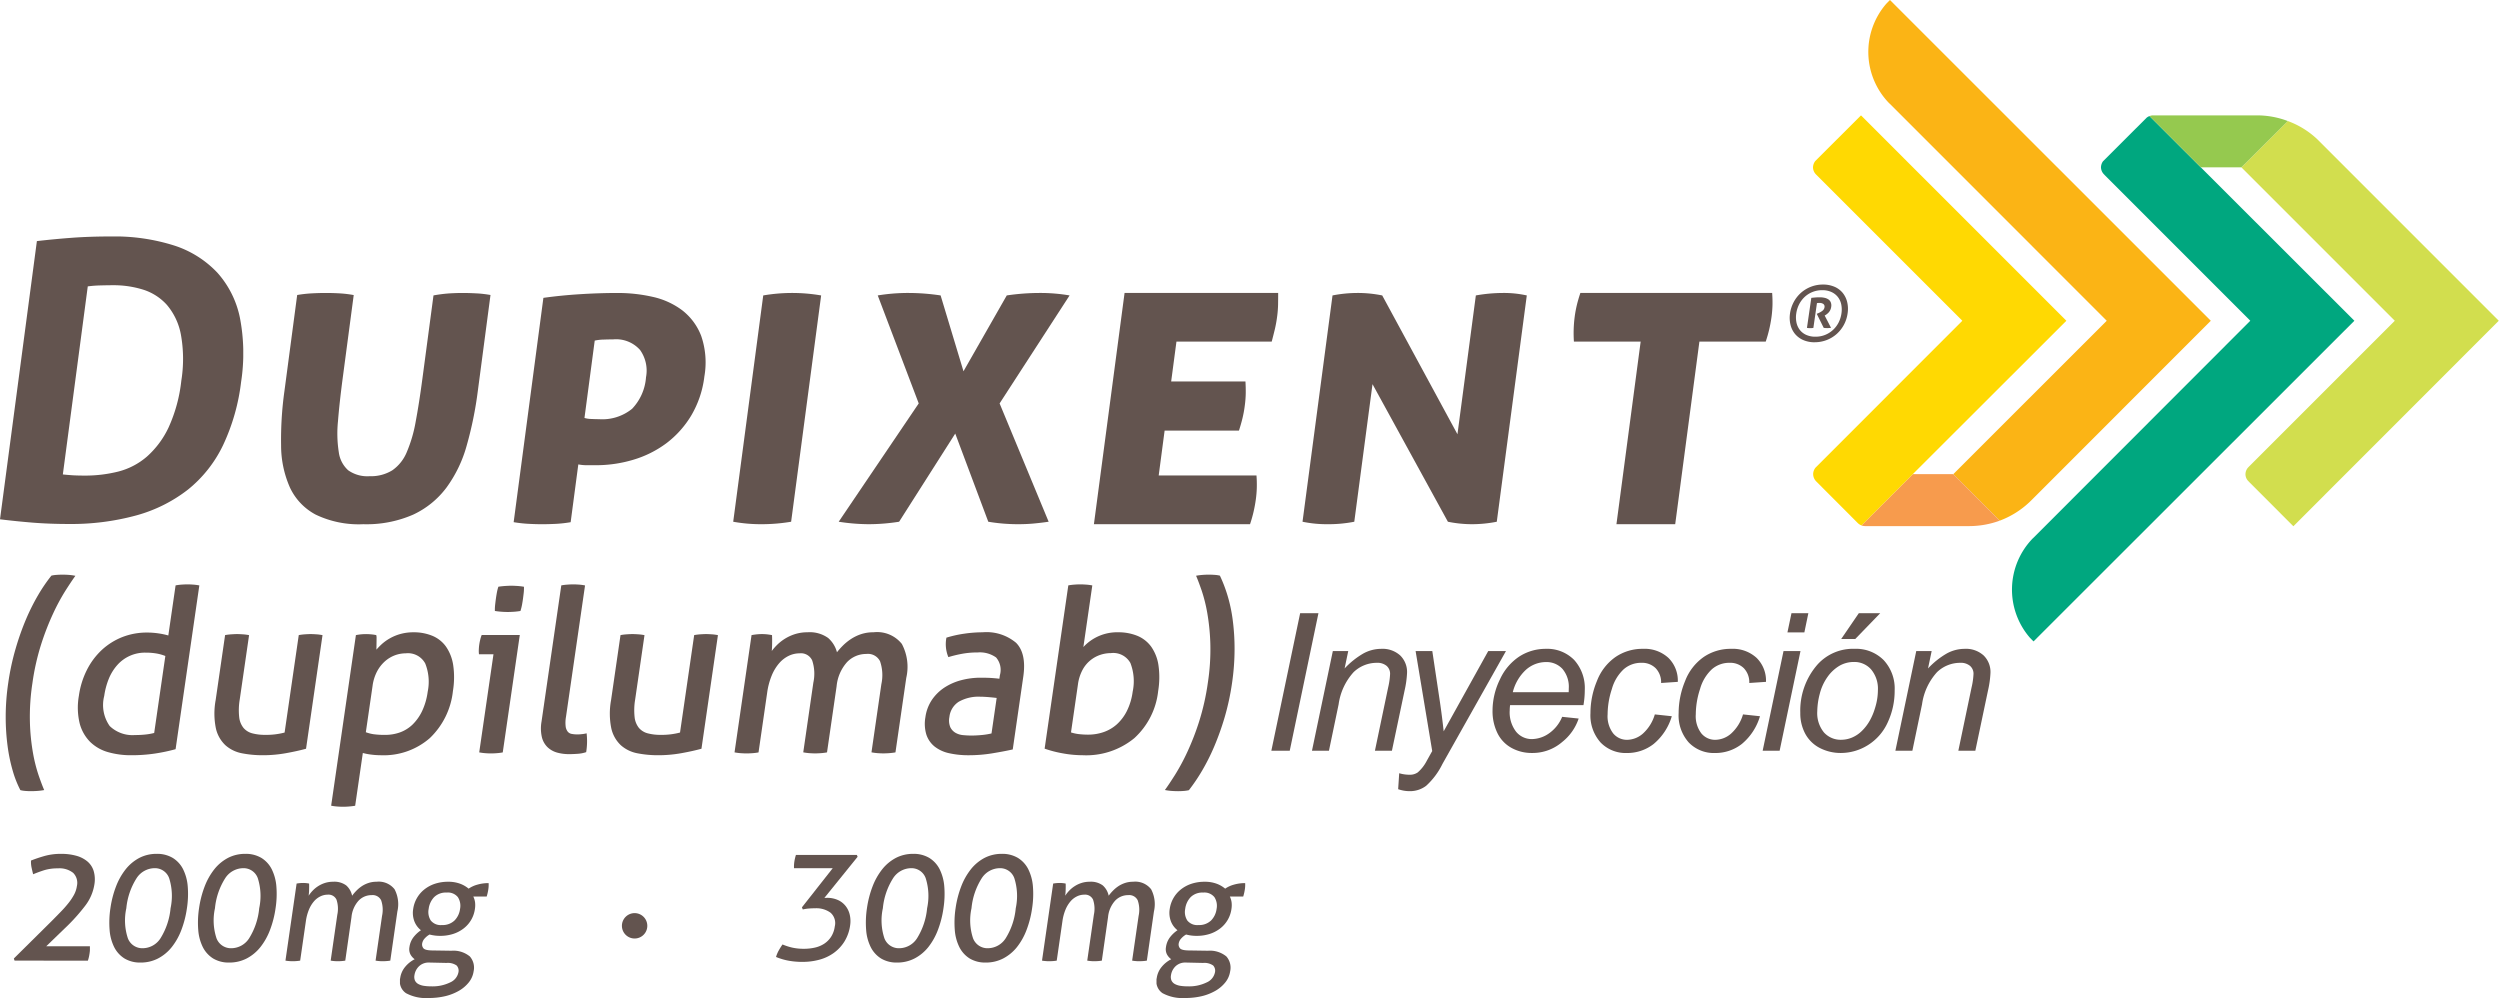 <svg id="Logo-Dupixent-200_300mg-Spanish-Dark" data-name="Logo-Dupixent-200+300mg-Spanish-Dark" xmlns="http://www.w3.org/2000/svg" xmlns:xlink="http://www.w3.org/1999/xlink" width="275.777" height="110.091" viewBox="0 0 275.777 110.091">
  <defs>
    <clipPath id="clip-path">
      <path id="Clip_8" data-name="Clip 8" d="M0,0H37.78V57.435H0Z" fill="none"/>
    </clipPath>
    <clipPath id="clip-path-2">
      <path id="Clip_15" data-name="Clip 15" d="M0,0H26.834V31.717H0Z" fill="none"/>
    </clipPath>
    <clipPath id="clip-path-3">
      <path id="Clip_68" data-name="Clip 68" d="M0,0H9.786V12.824H0Z" fill="none"/>
    </clipPath>
  </defs>
  <path id="Fill_1" data-name="Fill 1" d="M28.39,22.032,5.733,44.7.9,39.862l-.179-.188a1.089,1.089,0,0,1-.272-.71,1.141,1.141,0,0,1,.283-.737l.145-.151L16.922,22.032,0,5.109,5.119,0a9.509,9.509,0,0,1,3.25,2.007Z" transform="translate(247.25 13.351)" fill="#d2de4e"/>
  <path id="Fill_3" data-name="Fill 3" d="M15.17,0a1.1,1.1,0,0,0-.318.182L10.032,5a1.2,1.2,0,0,0-.214.648,1.129,1.129,0,0,0,.289.734l.127.136,16.055,16.06L2.377,46.511l-.08.072a8.111,8.111,0,0,0-.314,10.969l.394.4L37.771,22.579Z" transform="translate(221.943 12.804)" fill="#00a77f"/>
  <path id="Fill_5" data-name="Fill 5" d="M5.661,5.733h4.475L15.257.625A9.561,9.561,0,0,0,11.836,0H.4A1.054,1.054,0,0,0,0,.078Z" transform="translate(237.113 12.727)" fill="#95c94f"/>
  <g id="Group_9" data-name="Group 9" transform="translate(206.095)">
    <path id="Clip_8-2" data-name="Clip 8" d="M0,0H37.78V57.435H0Z" transform="translate(0)" fill="none"/>
    <g id="Group_9-2" data-name="Group 9" transform="translate(0)" clip-path="url(#clip-path)">
      <path id="Fill_7" data-name="Fill 7" d="M2.387,0l-.4.408A8.115,8.115,0,0,0,2.3,11.386l.083.072L26.3,35.383,9.374,52.305l5.124,5.13a9.778,9.778,0,0,0,3.254-2.021l.5-.493L37.78,35.383Z" transform="translate(0 0)" fill="#fbb415"/>
    </g>
  </g>
  <path id="Fill_10" data-name="Fill 10" d="M15.256,5.132a9.838,9.838,0,0,1-3.4.6H.427A1.226,1.226,0,0,1,0,5.657L5.665,0l4.467,0Z" transform="translate(205.337 52.303)" fill="#f79b4d"/>
  <path id="Fill_12" data-name="Fill 12" d="M27.95,22.657,5.345,45.234a1.206,1.206,0,0,1-.4-.258l-.013-.011L.4,40.422l-.071-.075a1.155,1.155,0,0,1-.311-.782,1.141,1.141,0,0,1,.283-.73l.159-.157L16.474,22.657.39,6.576.317,6.5A1.147,1.147,0,0,1,0,5.726a1.218,1.218,0,0,1,.246-.684L.488,4.8,5.295,0Z" transform="translate(199.993 12.727)" fill="#ffd902"/>
  <g id="Group_16" data-name="Group 16" transform="translate(0 26.084)">
    <path id="Clip_15-2" data-name="Clip 15" d="M0,0H26.834V31.717H0Z" fill="none"/>
    <g id="Group_16-2" data-name="Group 16" clip-path="url(#clip-path-2)">
      <path id="Fill_14" data-name="Fill 14" d="M7.573,31.717c-1.41,0-2.754-.051-3.992-.151S1.149,31.342,0,31.2L4.069.512C5.292.369,6.572.248,7.873.15,9.19.05,10.662,0,12.247,0a21.714,21.714,0,0,1,6.969,1,11.314,11.314,0,0,1,4.772,3.008,10.639,10.639,0,0,1,2.488,5.017,20.679,20.679,0,0,1,.12,7.021,22.58,22.58,0,0,1-2,7,14.094,14.094,0,0,1-3.847,4.866,16.293,16.293,0,0,1-5.681,2.85A27.217,27.217,0,0,1,7.573,31.717Zm4.9-26.338c-.414,0-.881.008-1.391.022a12.656,12.656,0,0,0-1.4.106L6.932,26.252c.271.03.6.059.97.085s.849.042,1.446.042a14.991,14.991,0,0,0,3.709-.447A7.785,7.785,0,0,0,16.2,24.289a9.985,9.985,0,0,0,2.388-3.2A16.8,16.8,0,0,0,20,15.922,15.141,15.141,0,0,0,19.95,10.8a7.031,7.031,0,0,0-1.533-3.243A5.913,5.913,0,0,0,15.8,5.869,10.942,10.942,0,0,0,12.473,5.379Z" transform="translate(0 0)" fill="#63544f"/>
    </g>
  </g>
  <path id="Fill_17" data-name="Fill 17" d="M21.564.045Q20.762,0,20,0q-.629,0-1.4.045A15.654,15.654,0,0,0,16.82.27L15.6,9.43q-.363,2.741-.744,4.761a15.182,15.182,0,0,1-.985,3.368,4.551,4.551,0,0,1-1.589,2,4.466,4.466,0,0,1-2.511.652,3.643,3.643,0,0,1-2.361-.652,3.24,3.24,0,0,1-1.037-2,13.325,13.325,0,0,1-.093-3.368Q6.44,12.168,6.8,9.43l1.22-9.2A12.706,12.706,0,0,0,6.5.045Q5.718,0,4.955,0c-.538,0-1.073.016-1.6.045a13.846,13.846,0,0,0-1.572.18L.377,10.823a38.68,38.68,0,0,0-.368,5.994,11.467,11.467,0,0,0,.977,4.648A6.493,6.493,0,0,0,3.825,24.45a10.956,10.956,0,0,0,5.248,1.058,12.808,12.808,0,0,0,5.507-1.058,9.687,9.687,0,0,0,3.674-2.985,14.324,14.324,0,0,0,2.233-4.648,40.758,40.758,0,0,0,1.221-5.994l1.4-10.6a12.686,12.686,0,0,0-1.547-.18" transform="translate(30.999 32.318)" fill="#63544f"/>
  <path id="Fill_19" data-name="Fill 19" d="M3.113,25.509c-.452,0-.95-.015-1.521-.046A14.343,14.343,0,0,1,0,25.283L3.28.539C4.548.36,5.911.224,7.33.135S10.141,0,11.481,0a17.409,17.409,0,0,1,3.85.427,8.451,8.451,0,0,1,3.261,1.482,6.515,6.515,0,0,1,2.095,2.829,8.966,8.966,0,0,1,.351,4.469,11.028,11.028,0,0,1-1.448,4.311,10.809,10.809,0,0,1-2.74,3.056,11.645,11.645,0,0,1-3.631,1.817A14.254,14.254,0,0,1,9.1,19H8.108a4.878,4.878,0,0,1-.976-.089l-.845,6.375a14.065,14.065,0,0,1-1.573.18C4.15,25.494,3.626,25.509,3.113,25.509ZM10.981,5.12c-.312,0-.668.008-1.059.022a5.125,5.125,0,0,0-.98.112L7.811,13.787a2.809,2.809,0,0,0,.75.112c.334.016.611.023.849.023a5.209,5.209,0,0,0,3.655-1.146A5.626,5.626,0,0,0,14.6,9.295a3.917,3.917,0,0,0-.657-3.008A3.529,3.529,0,0,0,10.981,5.12Z" transform="translate(56.662 32.318)" fill="#63544f"/>
  <path id="Fill_21" data-name="Fill 21" d="M6.389,25.236,9.7.273a18.83,18.83,0,0,0-6.388,0L0,25.236a17.072,17.072,0,0,0,3.135.272,19.617,19.617,0,0,0,3.254-.272" transform="translate(80.881 32.317)" fill="#63544f"/>
  <path id="Fill_23" data-name="Fill 23" d="M17.749,12.185,25.469.272A19.2,19.2,0,0,0,22.2,0a24.9,24.9,0,0,0-3.661.272L13.765,8.638,11.242.272A24.035,24.035,0,0,0,7.65,0,20.6,20.6,0,0,0,4.306.272L8.827,12.185,0,25.236a21.869,21.869,0,0,0,3.32.272,21.737,21.737,0,0,0,3.344-.272l6.192-9.726L16.5,25.236a19.754,19.754,0,0,0,3.27.272c.544,0,1.087-.018,1.619-.064s1.125-.113,1.77-.208Z" transform="translate(92.518 32.317)" fill="#63544f"/>
  <path id="Fill_25" data-name="Fill 25" d="M0,25.508H17.222a14.68,14.68,0,0,0,.639-2.731,11.578,11.578,0,0,0,.109-1.343c.008-.4,0-.833-.036-1.3H7.147L7.8,15.184H16q.238-.738.389-1.366a12.553,12.553,0,0,0,.251-1.366,11.863,11.863,0,0,0,.108-1.343q.011-.6-.03-1.343H8.522l.583-4.4H19.614q.184-.694.34-1.341a13.575,13.575,0,0,0,.253-1.389A11.41,11.41,0,0,0,20.315,1.3q.011-.6.011-1.3H3.382Z" transform="translate(120.67 32.317)" fill="#63544f"/>
  <path id="Fill_27" data-name="Fill 27" d="M19.12.273,17.091,15.586,8.792.273A13.489,13.489,0,0,0,6.065,0,14.348,14.348,0,0,0,3.309.273L0,25.236a13.134,13.134,0,0,0,2.818.272,14.613,14.613,0,0,0,2.892-.272L7.72,10.059l8.317,15.177a13.278,13.278,0,0,0,2.683.272,14.111,14.111,0,0,0,2.709-.272L24.74.273A11.586,11.586,0,0,0,22.149,0,17.267,17.267,0,0,0,19.12.273" transform="translate(143.682 32.317)" fill="#63544f"/>
  <path id="Fill_29" data-name="Fill 29" d="M.744,0Q.513.694.364,1.3A12.479,12.479,0,0,0,.116,2.639,13.834,13.834,0,0,0,.032,5.37H7.394L4.723,25.51h6.482L13.874,5.37H21.19a14.855,14.855,0,0,0,.641-2.731A12.2,12.2,0,0,0,21.938,1.3Q21.95.694,21.9,0Z" transform="translate(173.588 32.316)" fill="#63544f"/>
  <path id="Fill_31" data-name="Fill 31" d="M6.953.025A9.065,9.065,0,0,0,5.6.025,3.6,3.6,0,0,0,5.069.1L5.039.11,5.021.133A18.126,18.126,0,0,0,3.6,2.213a23.439,23.439,0,0,0-1.356,2.7A29.246,29.246,0,0,0,1.087,8.19a27.146,27.146,0,0,0-.807,3.752A25.42,25.42,0,0,0,0,15.681a24.57,24.57,0,0,0,.214,3.265,18.427,18.427,0,0,0,.57,2.717A11.442,11.442,0,0,0,1.6,23.735l.019.035.038.01a3.186,3.186,0,0,0,.5.077c.2.017.411.025.628.025.233,0,.472-.008.707-.025a6.447,6.447,0,0,0,.644-.076l.11-.02-.043-.1c-.15-.351-.343-.865-.573-1.528a17.033,17.033,0,0,1-.621-2.467,23.171,23.171,0,0,1-.338-3.4,24.338,24.338,0,0,1,.276-4.3,25.959,25.959,0,0,1,.972-4.309,29.107,29.107,0,0,1,1.326-3.4A22.865,22.865,0,0,1,6.588,1.77C7.018,1.1,7.36.583,7.606.242L7.688.128,7.55.1c-.178-.033-.374-.058-.6-.076" transform="translate(0.629 63.391)" fill="#63544f"/>
  <path id="Fill_33" data-name="Fill 33" d="M5.869,18.847a9.077,9.077,0,0,1-2.532-.339,4.614,4.614,0,0,1-1.983-1.131A4.535,4.535,0,0,1,.2,15.343,7.467,7.467,0,0,1,.111,12.29a9.138,9.138,0,0,1,.88-2.844A7.818,7.818,0,0,1,2.634,7.239,7.256,7.256,0,0,1,4.9,5.814a7.4,7.4,0,0,1,2.741-.5,8.627,8.627,0,0,1,1.3.1,8.233,8.233,0,0,1,1.036.222l.8-5.519L10.84.1a6.168,6.168,0,0,1,.644-.077C11.72.008,11.924,0,12.092,0s.388.008.614.025A5.546,5.546,0,0,1,13.314.1L13.4.117,13.386.2,10.779,18.18l-.056.015a19.218,19.218,0,0,1-2.2.463A17.356,17.356,0,0,1,5.869,18.847ZM7.486,7.531A4.071,4.071,0,0,0,4.346,8.9,5.265,5.265,0,0,0,3.416,10.4a8.026,8.026,0,0,0-.511,1.91,4.015,4.015,0,0,0,.607,3.317,3.624,3.624,0,0,0,2.777.994,10.839,10.839,0,0,0,1.2-.062,6.55,6.55,0,0,0,.928-.168L9.648,7.9A4.81,4.81,0,0,0,8.7,7.629,6.928,6.928,0,0,0,7.486,7.531Z" transform="translate(8.591 64.463)" fill="#63544f"/>
  <path id="Fill_35" data-name="Fill 35" d="M11.227.026C11,.009,10.795,0,10.614,0s-.383.009-.621.026A6.238,6.238,0,0,0,9.363.1L9.3.113,7.739,10.862a7.913,7.913,0,0,1-2.128.255,5.454,5.454,0,0,1-1.447-.171,1.906,1.906,0,0,1-.962-.6,2.292,2.292,0,0,1-.473-1.188,7.163,7.163,0,0,1,.063-1.956L3.808.2,3.82.118,3.736.1A5.73,5.73,0,0,0,3.113.026C2.873.009,2.668,0,2.488,0c-.163,0-.362.009-.608.026A6.284,6.284,0,0,0,1.237.1L1.174.113.133,7.281a8.2,8.2,0,0,0,.027,3.125A3.65,3.65,0,0,0,1.22,12.27a3.82,3.82,0,0,0,1.824.881,11.758,11.758,0,0,0,2.292.213,14.383,14.383,0,0,0,2.553-.226c.824-.149,1.549-.308,2.159-.475l.056-.015L11.909.2l.012-.084L11.837.1a5.742,5.742,0,0,0-.61-.076" transform="translate(23.656 69.946)" fill="#63544f"/>
  <path id="Fill_37" data-name="Fill 37" d="M1.308,19.246c-.179,0-.38-.008-.615-.025a5.528,5.528,0,0,1-.61-.076L0,19.129l.011-.084L2.729.313,2.791.3c.188-.035.362-.06.531-.075C3.511.207,3.686.2,3.857.2s.349.009.539.027A4.633,4.633,0,0,1,4.92.3l.05.01L4.987.36A1.279,1.279,0,0,1,5.008.7c0,.157,0,.335-.006.561,0,.2-.007.39-.009.573,0,.015,0,.03,0,.044s0,.026,0,.038a6.741,6.741,0,0,1,.549-.571A5.009,5.009,0,0,1,6.49.66,5.138,5.138,0,0,1,7.676.178,5.331,5.331,0,0,1,9.083,0a5.367,5.367,0,0,1,2.061.381,3.49,3.49,0,0,1,1.514,1.188,4.847,4.847,0,0,1,.8,2.03,9.281,9.281,0,0,1-.027,2.882,8.4,8.4,0,0,1-2.557,5.2A7.736,7.736,0,0,1,5.5,13.563a8.463,8.463,0,0,1-1.124-.076,6.525,6.525,0,0,1-.883-.173l-.845,5.821-.063.01c-.2.033-.425.059-.654.076S1.485,19.246,1.308,19.246ZM8.224,2.321a3.456,3.456,0,0,0-1.2.219A3.539,3.539,0,0,0,5.934,3.2a4.031,4.031,0,0,0-.867,1.111,4.765,4.765,0,0,0-.5,1.6l-.743,5.114a4.324,4.324,0,0,0,.852.219,8.775,8.775,0,0,0,1.272.074,4.825,4.825,0,0,0,1.656-.28,3.929,3.929,0,0,0,1.38-.865,5.213,5.213,0,0,0,1.048-1.483,7.222,7.222,0,0,0,.616-2.13,5.446,5.446,0,0,0-.268-3.113A2.162,2.162,0,0,0,8.224,2.321Z" transform="translate(36.531 69.748)" fill="#63544f"/>
  <path id="Fill_39" data-name="Fill 39" d="M3.136.1c-.2-.033-.421-.058-.67-.076C2.2.008,1.989,0,1.815,0s-.383.008-.658.025C.9.042.663.068.442.1L.388.109.37.161A4.941,4.941,0,0,0,.214.8q-.063.351-.1.626c-.026.184-.052.392-.078.625A5.022,5.022,0,0,0,0,2.708v.074l.073.011c.207.034.435.058.695.077s.475.025.675.025c.184,0,.4-.009.645-.025s.479-.043.68-.077l.054-.009.016-.053A5.456,5.456,0,0,0,3,2.075c.042-.234.076-.442.1-.626s.052-.393.078-.626A4.31,4.31,0,0,0,3.21.185l0-.072Z" transform="translate(54.589 64.613)" fill="#63544f"/>
  <path id="Fill_41" data-name="Fill 41" d="M.3.056A3.332,3.332,0,0,0,.157.529C.115.7.081.873.055,1.049s-.04.338-.049.519a2.946,2.946,0,0,0,.008.475l.008.08h1.6L.061,12.864l-.012.085.085.015a5.938,5.938,0,0,0,.609.076c.236.016.429.025.588.025.177,0,.38-.009.62-.025s.439-.043.631-.076l.063-.011L4.51.1,4.525,0H.324Z" transform="translate(52.814 70.047)" fill="#63544f"/>
  <path id="Fill_43" data-name="Fill 43" d="M5.039,16.429l-.1.024a3.157,3.157,0,0,1-.483.073,3.5,3.5,0,0,1-1.089-.035.731.731,0,0,1-.411-.246,1.154,1.154,0,0,1-.227-.567,3.646,3.646,0,0,1,.035-1.069L4.854.2,4.866.118,4.783.1a5.564,5.564,0,0,0-.61-.076C3.949.009,3.743,0,3.559,0s-.393.009-.621.026A5.992,5.992,0,0,0,2.308.1L2.245.113.066,15.131a4.352,4.352,0,0,0,.033,1.7A2.306,2.306,0,0,0,.716,17.95a2.516,2.516,0,0,0,1.051.6,4.833,4.833,0,0,0,1.346.177c.279,0,.594-.013.934-.037a3.656,3.656,0,0,0,.893-.167l.052-.018L5,18.447A7.563,7.563,0,0,0,5.05,16.53Z" transform="translate(59.671 64.463)" fill="#63544f"/>
  <path id="Fill_45" data-name="Fill 45" d="M11.227.026C11,.009,10.795,0,10.614,0s-.383.009-.621.026A6.238,6.238,0,0,0,9.363.1L9.3.113,7.739,10.862a7.913,7.913,0,0,1-2.128.255,5.454,5.454,0,0,1-1.447-.171,1.906,1.906,0,0,1-.962-.6,2.292,2.292,0,0,1-.473-1.188,7.163,7.163,0,0,1,.063-1.956L3.808.2,3.82.118,3.736.1A5.73,5.73,0,0,0,3.113.026C2.873.009,2.668,0,2.488,0c-.163,0-.362.009-.608.026A6.284,6.284,0,0,0,1.237.1L1.174.113.133,7.281a8.2,8.2,0,0,0,.027,3.125A3.65,3.65,0,0,0,1.22,12.27a3.82,3.82,0,0,0,1.824.881,11.758,11.758,0,0,0,2.292.213,14.383,14.383,0,0,0,2.553-.226c.824-.149,1.549-.308,2.159-.475l.056-.015L11.909.2l.012-.084L11.837.1a5.742,5.742,0,0,0-.61-.076" transform="translate(67.275 69.946)" fill="#63544f"/>
  <path id="Fill_47" data-name="Fill 47" d="M15.333,0a4.3,4.3,0,0,0-1.352.2,4.809,4.809,0,0,0-1.12.534,5.817,5.817,0,0,0-.933.759,7.807,7.807,0,0,0-.63.711A3.15,3.15,0,0,0,10.33.632,3.48,3.48,0,0,0,8.054,0,4.567,4.567,0,0,0,6.678.2,4.933,4.933,0,0,0,4.6,1.486a5.967,5.967,0,0,0-.493.579c.019-.207.03-.437.036-.69.009-.417.006-.741-.007-.992l0-.07L4.066.3C3.891.268,3.72.243,3.558.225a5.536,5.536,0,0,0-1.065,0c-.184.018-.37.043-.554.076L1.876.311.011,13.163,0,13.248l.084.015a5.916,5.916,0,0,0,.622.076c.245.016.45.025.626.025s.38-.009.62-.025.438-.043.631-.076l.063-.011L3.6,6.657a7.691,7.691,0,0,1,.511-1.91,4.942,4.942,0,0,1,.834-1.359A3.289,3.289,0,0,1,6,2.587,2.769,2.769,0,0,1,7.17,2.322,1.365,1.365,0,0,1,8.563,3.1,4.64,4.64,0,0,1,8.692,5.56l-1.1,7.6-.012.085.084.015a5.838,5.838,0,0,0,.609.076c.237.016.437.025.613.025s.38-.009.621-.025.44-.043.631-.076l.063-.011,1.058-7.294A4.633,4.633,0,0,1,12.41,3.292a2.915,2.915,0,0,1,2.128-.9,1.486,1.486,0,0,1,1.514.809,4.7,4.7,0,0,1,.142,2.53l-1.077,7.428-.011.085.084.015a5.848,5.848,0,0,0,.608.076c.237.016.437.025.614.025s.383-.009.633-.025c.234-.017.45-.043.643-.076l.063-.011,1.191-8.215a5.386,5.386,0,0,0-.488-3.75A3.486,3.486,0,0,0,15.333,0" transform="translate(81.028 69.747)" fill="#63544f"/>
  <path id="Fill_49" data-name="Fill 49" d="M4.865,13.563a9.656,9.656,0,0,1-2.194-.226,3.93,3.93,0,0,1-1.6-.741,2.828,2.828,0,0,1-.9-1.311,4.124,4.124,0,0,1-.107-1.91A4.518,4.518,0,0,1,.784,7.454a4.98,4.98,0,0,1,1.4-1.37A6.346,6.346,0,0,1,4.05,5.275a8.387,8.387,0,0,1,2.1-.265c.521,0,.961.013,1.309.039.3.022.554.047.766.075l.055-.385a2.1,2.1,0,0,0-.421-1.964,3.082,3.082,0,0,0-2.027-.551A9.564,9.564,0,0,0,4.2,2.357a13.719,13.719,0,0,0-1.525.359L2.6,2.739l-.031-.072A3.722,3.722,0,0,1,2.373.649L2.381.594,2.435.577A12.842,12.842,0,0,1,4.379.15a14.308,14.308,0,0,1,2-.15,5.074,5.074,0,0,1,3.688,1.16c.771.776,1.039,2.021.8,3.7L9.7,12.924l-.06.013c-.613.136-1.347.274-2.183.413A15.922,15.922,0,0,1,4.865,13.563Zm1.26-6.456a4.416,4.416,0,0,0-2.39.56A2.285,2.285,0,0,0,2.712,9.349a1.935,1.935,0,0,0,.1,1.119,1.457,1.457,0,0,0,.557.611,2.021,2.021,0,0,0,.834.263c.327.032.64.048.93.048.377,0,.776-.02,1.184-.061a7.84,7.84,0,0,0,1.041-.17l.568-3.915c-.22-.028-.5-.058-.84-.088C6.7,7.124,6.38,7.107,6.125,7.107Z" transform="translate(102.017 69.748)" fill="#63544f"/>
  <path id="Fill_51" data-name="Fill 51" d="M4.21,18.847a12.2,12.2,0,0,1-2.241-.213,12.455,12.455,0,0,1-1.9-.489L0,18.12,2.612.112,2.676.1A6.175,6.175,0,0,1,3.307.025C3.535.008,3.744,0,3.928,0s.393.008.626.025A5.563,5.563,0,0,1,5.176.1l.083.015L5.247.2,4.274,6.912A5.067,5.067,0,0,1,8.1,5.284a5.557,5.557,0,0,1,2.1.38,3.577,3.577,0,0,1,1.54,1.188,4.756,4.756,0,0,1,.811,2.032,9.33,9.33,0,0,1-.027,2.883,8.223,8.223,0,0,1-2.634,5.2A8.35,8.35,0,0,1,4.21,18.847Zm3.1-11.266a3.736,3.736,0,0,0-1.134.182A3.462,3.462,0,0,0,4.19,9.417a4.706,4.706,0,0,0-.516,1.626L2.908,16.33a4.593,4.593,0,0,0,.842.185,8.772,8.772,0,0,0,1.039.061,5.222,5.222,0,0,0,1.72-.282,4.3,4.3,0,0,0,1.456-.855,5.028,5.028,0,0,0,1.106-1.469,6.758,6.758,0,0,0,.64-2.128,5.573,5.573,0,0,0-.248-3.164A2.155,2.155,0,0,0,7.315,7.581Z" transform="translate(115.234 64.463)" fill="#63544f"/>
  <path id="Fill_53" data-name="Fill 53" d="M6.888,2.232A15.517,15.517,0,0,0,6.087.15L6.069.113,6.029.1A3.243,3.243,0,0,0,5.513.025a9.044,9.044,0,0,0-1.347,0C3.935.044,3.732.069,3.549.1L3.438.121l.044.1c.146.342.334.841.573,1.527a16.979,16.979,0,0,1,.62,2.48,23.888,23.888,0,0,1,.338,3.4,24.284,24.284,0,0,1-.276,4.309,26.326,26.326,0,0,1-.972,4.3,28.59,28.59,0,0,1-1.326,3.4A23.173,23.173,0,0,1,1.1,22.113C.663,22.8.331,23.3.082,23.642L0,23.756l.138.026a5.744,5.744,0,0,0,.622.076c.232.017.467.026.7.026.218,0,.43-.009.634-.026a3.71,3.71,0,0,0,.523-.076l.03-.008.019-.024a19.528,19.528,0,0,0,1.4-2.065,22.851,22.851,0,0,0,1.37-2.716A29.576,29.576,0,0,0,6.6,15.706a27.258,27.258,0,0,0,.806-3.739,25.931,25.931,0,0,0,.28-3.752,24.546,24.546,0,0,0-.212-3.277,16.753,16.753,0,0,0-.585-2.706" transform="translate(128.5 63.391)" fill="#63544f"/>
  <path id="Fill_55" data-name="Fill 55" d="M2.758,6.367A3.109,3.109,0,0,1,1.5,6.124a2.477,2.477,0,0,1-.906-.67,2.516,2.516,0,0,1-.5-1.008A3.266,3.266,0,0,1,.039,3.18a3.786,3.786,0,0,1,.414-1.26A3.674,3.674,0,0,1,1.246.911,3.64,3.64,0,0,1,3.673,0,3.159,3.159,0,0,1,4.934.24,2.4,2.4,0,0,1,5.842.91a2.569,2.569,0,0,1,.5,1.013,3.218,3.218,0,0,1,.047,1.267,3.735,3.735,0,0,1-.414,1.264,3.691,3.691,0,0,1-.791,1,3.634,3.634,0,0,1-2.427.91ZM3.591.621a2.842,2.842,0,0,0-1.074.2,2.784,2.784,0,0,0-.863.546,2.913,2.913,0,0,0-.609.813A3.218,3.218,0,0,0,.727,3.189,2.837,2.837,0,0,0,.752,4.2a2.009,2.009,0,0,0,.372.81,1.865,1.865,0,0,0,.7.542,2.4,2.4,0,0,0,1.014.2,2.8,2.8,0,0,0,1.077-.2,2.874,2.874,0,0,0,.863-.545A2.913,2.913,0,0,0,5.392,4.2a3.237,3.237,0,0,0,.32-1.017,2.8,2.8,0,0,0-.026-1.006,1.985,1.985,0,0,0-.375-.81,1.917,1.917,0,0,0-.7-.542A2.4,2.4,0,0,0,3.591.621Z" transform="translate(197.42 31.389)" fill="#63544f"/>
  <path id="Fill_57" data-name="Fill 57" d="M2.377.243A1.2,1.2,0,0,0,1.956.06,2.4,2.4,0,0,0,1.4,0Q1.154,0,.938.017C.8.028.657.042.5.059l-.023,0L0,3.349l0,.029.029,0a2,2,0,0,0,.331.026,1.77,1.77,0,0,0,.323-.026l.021,0L1.1.641A1.46,1.46,0,0,1,1.25.624q.077,0,.143,0A.645.645,0,0,1,1.82.748a.366.366,0,0,1,.112.355.572.572,0,0,1-.229.383,1.99,1.99,0,0,1-.415.246l-.211.088.762,1.538.007.014.015,0a2.554,2.554,0,0,0,.525.021,2.225,2.225,0,0,0,.222-.021l.043-.006L1.95,2.01a1.592,1.592,0,0,0,.439-.336,1.136,1.136,0,0,0,.283-.63A.9.9,0,0,0,2.629.57.717.717,0,0,0,2.377.243" transform="translate(199.33 32.796)" fill="#63544f"/>
  <path id="Fill_59" data-name="Fill 59" d="M3.085,10.349a5.363,5.363,0,0,0,1.206-.132,3.118,3.118,0,0,0,1.024-.427,2.643,2.643,0,0,0,.758-.764A2.777,2.777,0,0,0,6.48,7.885a1.524,1.524,0,0,0-.462-1.511,2.637,2.637,0,0,0-1.7-.493c-.222,0-.447.008-.677.025a4.253,4.253,0,0,0-.687.106l-.1-.23,3.4-4.321H1.983A3.523,3.523,0,0,1,2.019.755c.017-.12.041-.246.071-.377S2.154.12,2.194,0H8.917L9,.2,5.325,4.747a.381.381,0,0,1,.119-.017h.133A2.875,2.875,0,0,1,6.89,5a2.27,2.27,0,0,1,.843.707,2.456,2.456,0,0,1,.416.97,3.1,3.1,0,0,1,.029,1.059,4.569,4.569,0,0,1-.636,1.816,4.48,4.48,0,0,1-1.187,1.265,4.922,4.922,0,0,1-1.585.739,7.059,7.059,0,0,1-1.844.238,8.5,8.5,0,0,1-1.542-.131A6.831,6.831,0,0,1,0,11.252a3.314,3.314,0,0,1,.294-.707,7.78,7.78,0,0,1,.421-.673,6.449,6.449,0,0,0,1.061.345,5.754,5.754,0,0,0,1.309.132" transform="translate(85.605 94.312)" fill="#63544f"/>
  <path id="Fill_61" data-name="Fill 61" d="M3.45,11.991a3.317,3.317,0,0,1-1.774-.449A3.142,3.142,0,0,1,.545,10.3a5.088,5.088,0,0,1-.512-1.9A10.519,10.519,0,0,1,.122,6,11.064,11.064,0,0,1,.739,3.6a7.137,7.137,0,0,1,1.07-1.9,4.76,4.76,0,0,1,1.5-1.25A4.091,4.091,0,0,1,5.221,0,3.359,3.359,0,0,1,7,.449,3.114,3.114,0,0,1,8.142,1.7a5.175,5.175,0,0,1,.511,1.9A10.33,10.33,0,0,1,8.563,6a11.136,11.136,0,0,1-.615,2.4A7.063,7.063,0,0,1,6.88,10.3a4.751,4.751,0,0,1-1.509,1.241A4.142,4.142,0,0,1,3.45,11.991ZM4.975,1.581a2.4,2.4,0,0,0-1.964,1.1A7.493,7.493,0,0,0,1.877,6a6.294,6.294,0,0,0,.171,3.317A1.7,1.7,0,0,0,3.7,10.41,2.356,2.356,0,0,0,5.642,9.322,7.569,7.569,0,0,0,6.758,6,6.474,6.474,0,0,0,6.6,2.679,1.664,1.664,0,0,0,4.975,1.581Z" transform="translate(95.512 94.189)" fill="#63544f"/>
  <path id="Fill_63" data-name="Fill 63" d="M3.45,11.991a3.317,3.317,0,0,1-1.774-.449A3.142,3.142,0,0,1,.545,10.3a5.088,5.088,0,0,1-.512-1.9A10.519,10.519,0,0,1,.122,6,11.064,11.064,0,0,1,.739,3.6a7.137,7.137,0,0,1,1.07-1.9,4.76,4.76,0,0,1,1.5-1.25A4.091,4.091,0,0,1,5.221,0,3.359,3.359,0,0,1,7,.449,3.114,3.114,0,0,1,8.142,1.7a5.175,5.175,0,0,1,.511,1.9A10.33,10.33,0,0,1,8.563,6a11.136,11.136,0,0,1-.615,2.4A7.063,7.063,0,0,1,6.88,10.3a4.751,4.751,0,0,1-1.509,1.241A4.142,4.142,0,0,1,3.45,11.991ZM4.975,1.581a2.4,2.4,0,0,0-1.964,1.1A7.493,7.493,0,0,0,1.877,6a6.294,6.294,0,0,0,.171,3.317A1.7,1.7,0,0,0,3.7,10.41,2.356,2.356,0,0,0,5.642,9.322,7.569,7.569,0,0,0,6.758,6,6.474,6.474,0,0,0,6.6,2.679,1.664,1.664,0,0,0,4.975,1.581Z" transform="translate(105.29 94.189)" fill="#63544f"/>
  <path id="Fill_65" data-name="Fill 65" d="M1.231.2c.123-.022.244-.039.36-.049s.234-.017.355-.017A3.042,3.042,0,0,1,2.28.15c.1.01.212.027.329.049.009.165.009.384,0,.655a5.751,5.751,0,0,1-.05.687A3.806,3.806,0,0,1,3.014.969a3.231,3.231,0,0,1,.6-.488A3.173,3.173,0,0,1,4.358.133,2.894,2.894,0,0,1,5.247,0,2.2,2.2,0,0,1,6.706.406a2.081,2.081,0,0,1,.648,1.135A4.922,4.922,0,0,1,7.836.977a3.731,3.731,0,0,1,.606-.5A3.1,3.1,0,0,1,9.165.133,2.74,2.74,0,0,1,10.037,0a2.221,2.221,0,0,1,2,.829,3.542,3.542,0,0,1,.309,2.452L11.566,8.7a4.063,4.063,0,0,1-.417.05q-.232.016-.412.016c-.12,0-.254,0-.4-.016a3.715,3.715,0,0,1-.395-.05l.715-4.938a3.2,3.2,0,0,0-.1-1.715,1.039,1.039,0,0,0-1.05-.571,1.957,1.957,0,0,0-1.442.613,3.133,3.133,0,0,0-.779,1.806L6.6,8.7c-.124.022-.26.038-.41.05s-.284.016-.4.016-.254,0-.4-.016a3.73,3.73,0,0,1-.4-.05L5.72,3.645A3.176,3.176,0,0,0,5.633,1.98a.96.96,0,0,0-.97-.555,1.855,1.855,0,0,0-.8.183,2.2,2.2,0,0,0-.711.546,3.378,3.378,0,0,0-.559.919,5.153,5.153,0,0,0-.341,1.284L1.624,8.7q-.186.033-.409.05c-.15.011-.284.016-.4.016s-.256,0-.408-.016A3.67,3.67,0,0,1,0,8.7Z" transform="translate(114.945 97.267)" fill="#63544f"/>
  <g id="Group_69" data-name="Group 69" transform="translate(127.574 97.267)">
    <path id="Clip_68-2" data-name="Clip 68" d="M0,0H9.786V12.824H0Z" transform="translate(0)" fill="none"/>
    <g id="Group_69-2" data-name="Group 69" transform="translate(0)" clip-path="url(#clip-path-3)">
      <path id="Fill_67" data-name="Fill 67" d="M3.171,12.824a4.667,4.667,0,0,1-2.5-.53,1.568,1.568,0,0,1-.644-1.673A2.465,2.465,0,0,1,.564,9.4a3.248,3.248,0,0,1,1.06-.853,1.587,1.587,0,0,1-.472-.539,1.27,1.27,0,0,1-.106-.8,2.289,2.289,0,0,1,.424-1.06,3.553,3.553,0,0,1,.846-.8,2.316,2.316,0,0,1-.727-.986A2.63,2.63,0,0,1,1.46,3,3.35,3.35,0,0,1,2.662.87,3.781,3.781,0,0,1,3.829.231,4.623,4.623,0,0,1,5.323,0,3.7,3.7,0,0,1,6.629.215a3.144,3.144,0,0,1,.946.546,3.174,3.174,0,0,1,.95-.438A4.381,4.381,0,0,1,9.781.15a3.428,3.428,0,0,1-.036.7c-.017.116-.041.244-.071.38-.027.12-.061.247-.107.4H8.091a2.162,2.162,0,0,1,.19.613A2.634,2.634,0,0,1,8.268,3,3.253,3.253,0,0,1,7.012,5.161a3.775,3.775,0,0,1-1.161.6,4.61,4.61,0,0,1-1.392.207,4.4,4.4,0,0,1-1.192-.148,2.074,2.074,0,0,0-.511.405,1.079,1.079,0,0,0-.307.589.651.651,0,0,0,.138.522c.12.148.428.229.917.24l2.178.033a2.853,2.853,0,0,1,2.025.629,1.873,1.873,0,0,1,.419,1.641A2.532,2.532,0,0,1,7.6,11.092a3.842,3.842,0,0,1-1.086.929,5.643,5.643,0,0,1-1.521.6A7.854,7.854,0,0,1,3.171,12.824Zm.053-3.911a1.537,1.537,0,0,0-1.112.4,1.7,1.7,0,0,0-.513.994,1.023,1.023,0,0,0,.061.6.873.873,0,0,0,.364.373,1.856,1.856,0,0,0,.611.2,5.181,5.181,0,0,0,.8.057,4.416,4.416,0,0,0,2.114-.439,1.544,1.544,0,0,0,.9-1.1.84.84,0,0,0-.2-.762,1.7,1.7,0,0,0-1.106-.281L3.277,8.913ZM5.15,1.193a1.841,1.841,0,0,0-1.378.5A2.29,2.29,0,0,0,3.166,3,1.734,1.734,0,0,0,3.4,4.275a1.4,1.4,0,0,0,1.232.5,1.885,1.885,0,0,0,1.385-.5A2.2,2.2,0,0,0,6.628,3,1.765,1.765,0,0,0,6.39,1.7,1.414,1.414,0,0,0,5.15,1.193Z" transform="translate(0 0)" fill="#63544f"/>
    </g>
  </g>
  <path id="Fill_70" data-name="Fill 70" d="M.076,11.775,0,11.542,4.157,7.425q.554-.558,1.034-1.053a12.22,12.22,0,0,0,.848-.962,6.185,6.185,0,0,0,.606-.916,2.878,2.878,0,0,0,.307-.935A1.555,1.555,0,0,0,6.545,2.1a2.428,2.428,0,0,0-1.69-.5,5.028,5.028,0,0,0-1.5.2q-.627.2-1.227.45c-.063-.239-.12-.485-.175-.737A2.944,2.944,0,0,1,1.892.737q.676-.269,1.481-.5A6.613,6.613,0,0,1,5.215,0a6.11,6.11,0,0,1,1.66.207A3.261,3.261,0,0,1,8.1.827a2.234,2.234,0,0,1,.7,1.051,3.314,3.314,0,0,1,.083,1.5A5.165,5.165,0,0,1,7.874,5.716,20.6,20.6,0,0,1,5.6,8.233l-2.028,1.96H8.389c0,.133,0,.264,0,.4s-.021.269-.042.413-.043.264-.075.4a3.821,3.821,0,0,1-.108.377Z" transform="translate(1.529 94.19)" fill="#63544f"/>
  <path id="Fill_72" data-name="Fill 72" d="M3.45,11.991a3.32,3.32,0,0,1-1.774-.449A3.147,3.147,0,0,1,.544,10.3a5.1,5.1,0,0,1-.511-1.9A10.461,10.461,0,0,1,.122,6,11.038,11.038,0,0,1,.739,3.6,7.134,7.134,0,0,1,1.808,1.7a4.761,4.761,0,0,1,1.5-1.25A4.091,4.091,0,0,1,5.221,0,3.358,3.358,0,0,1,7,.449,3.107,3.107,0,0,1,8.141,1.7a5.166,5.166,0,0,1,.511,1.9A10.3,10.3,0,0,1,8.562,6a11.051,11.051,0,0,1-.615,2.4,7.021,7.021,0,0,1-1.069,1.9A4.736,4.736,0,0,1,5.37,11.543,4.141,4.141,0,0,1,3.45,11.991ZM4.975,1.581a2.4,2.4,0,0,0-1.964,1.1A7.493,7.493,0,0,0,1.877,6a6.284,6.284,0,0,0,.171,3.317A1.7,1.7,0,0,0,3.7,10.41,2.351,2.351,0,0,0,5.641,9.322,7.56,7.56,0,0,0,6.757,6,6.474,6.474,0,0,0,6.6,2.679,1.665,1.665,0,0,0,4.975,1.581Z" transform="translate(12.058 94.189)" fill="#63544f"/>
  <path id="Fill_74" data-name="Fill 74" d="M3.45,11.991a3.32,3.32,0,0,1-1.774-.449A3.147,3.147,0,0,1,.544,10.3a5.1,5.1,0,0,1-.511-1.9A10.461,10.461,0,0,1,.122,6,11.038,11.038,0,0,1,.739,3.6,7.134,7.134,0,0,1,1.808,1.7a4.761,4.761,0,0,1,1.5-1.25A4.091,4.091,0,0,1,5.221,0,3.358,3.358,0,0,1,7,.449,3.107,3.107,0,0,1,8.141,1.7a5.166,5.166,0,0,1,.511,1.9A10.3,10.3,0,0,1,8.562,6a11.051,11.051,0,0,1-.615,2.4,7.021,7.021,0,0,1-1.069,1.9A4.736,4.736,0,0,1,5.37,11.543,4.141,4.141,0,0,1,3.45,11.991ZM4.975,1.581a2.4,2.4,0,0,0-1.964,1.1A7.493,7.493,0,0,0,1.877,6a6.284,6.284,0,0,0,.171,3.317A1.7,1.7,0,0,0,3.7,10.41,2.351,2.351,0,0,0,5.641,9.322,7.56,7.56,0,0,0,6.757,6,6.474,6.474,0,0,0,6.6,2.679,1.665,1.665,0,0,0,4.975,1.581Z" transform="translate(21.836 94.189)" fill="#63544f"/>
  <path id="Fill_76" data-name="Fill 76" d="M1.231.2c.123-.022.244-.039.36-.049s.234-.017.355-.017A3.042,3.042,0,0,1,2.28.15c.1.01.212.027.329.049.009.165.009.384,0,.655a5.751,5.751,0,0,1-.05.687A3.806,3.806,0,0,1,3.014.969a3.231,3.231,0,0,1,.6-.488A3.173,3.173,0,0,1,4.358.133,2.894,2.894,0,0,1,5.247,0,2.2,2.2,0,0,1,6.706.406a2.081,2.081,0,0,1,.648,1.135A4.922,4.922,0,0,1,7.836.977a3.731,3.731,0,0,1,.606-.5A3.1,3.1,0,0,1,9.165.133,2.74,2.74,0,0,1,10.037,0a2.221,2.221,0,0,1,2,.829,3.542,3.542,0,0,1,.309,2.452L11.566,8.7a4.063,4.063,0,0,1-.417.05q-.232.016-.412.016c-.12,0-.254,0-.4-.016a3.715,3.715,0,0,1-.395-.05l.715-4.938a3.2,3.2,0,0,0-.1-1.715,1.039,1.039,0,0,0-1.05-.571,1.957,1.957,0,0,0-1.442.613,3.133,3.133,0,0,0-.779,1.806L6.6,8.7c-.124.022-.26.038-.41.05s-.284.016-.4.016-.254,0-.4-.016a3.73,3.73,0,0,1-.4-.05L5.72,3.645A3.176,3.176,0,0,0,5.633,1.98a.96.96,0,0,0-.97-.555,1.855,1.855,0,0,0-.8.183,2.2,2.2,0,0,0-.711.546,3.378,3.378,0,0,0-.559.919,5.153,5.153,0,0,0-.341,1.284L1.624,8.7q-.186.033-.409.05c-.15.011-.284.016-.4.016s-.256,0-.408-.016A3.67,3.67,0,0,1,0,8.7Z" transform="translate(31.488 97.267)" fill="#63544f"/>
  <g id="Group_80" data-name="Group 80" transform="translate(44.12 97.267)">
    <path id="Clip_79-2" data-name="Clip 79" d="M0,0H9.786V12.824H0Z" transform="translate(0)" fill="none"/>
    <g id="Group_80-2" data-name="Group 80" transform="translate(0)" clip-path="url(#clip-path-3)">
      <path id="Fill_78" data-name="Fill 78" d="M3.171,12.824a4.667,4.667,0,0,1-2.5-.53,1.568,1.568,0,0,1-.644-1.673A2.465,2.465,0,0,1,.564,9.4a3.248,3.248,0,0,1,1.06-.853,1.587,1.587,0,0,1-.472-.539,1.27,1.27,0,0,1-.106-.8,2.289,2.289,0,0,1,.424-1.06,3.553,3.553,0,0,1,.846-.8,2.316,2.316,0,0,1-.727-.986A2.63,2.63,0,0,1,1.46,3,3.35,3.35,0,0,1,2.662.87,3.781,3.781,0,0,1,3.829.231,4.623,4.623,0,0,1,5.323,0,3.7,3.7,0,0,1,6.629.215a3.144,3.144,0,0,1,.946.546,3.174,3.174,0,0,1,.95-.438A4.381,4.381,0,0,1,9.781.15a3.428,3.428,0,0,1-.036.7c-.017.116-.041.244-.071.38-.027.12-.061.247-.107.4H8.091a2.162,2.162,0,0,1,.19.613A2.634,2.634,0,0,1,8.268,3,3.253,3.253,0,0,1,7.012,5.161a3.775,3.775,0,0,1-1.161.6,4.61,4.61,0,0,1-1.392.207,4.4,4.4,0,0,1-1.192-.148,2.074,2.074,0,0,0-.511.405,1.079,1.079,0,0,0-.307.589.651.651,0,0,0,.138.522c.12.148.428.229.917.24l2.178.033a2.853,2.853,0,0,1,2.025.629,1.873,1.873,0,0,1,.419,1.641A2.532,2.532,0,0,1,7.6,11.092a3.842,3.842,0,0,1-1.086.929,5.643,5.643,0,0,1-1.521.6A7.854,7.854,0,0,1,3.171,12.824Zm.053-3.911a1.537,1.537,0,0,0-1.112.4,1.7,1.7,0,0,0-.513.994,1.023,1.023,0,0,0,.061.6.873.873,0,0,0,.364.373,1.856,1.856,0,0,0,.611.2,5.181,5.181,0,0,0,.8.057,4.416,4.416,0,0,0,2.114-.439,1.544,1.544,0,0,0,.9-1.1.84.84,0,0,0-.2-.762,1.7,1.7,0,0,0-1.106-.281L3.277,8.913ZM5.15,1.193a1.841,1.841,0,0,0-1.378.5A2.29,2.29,0,0,0,3.166,3,1.734,1.734,0,0,0,3.4,4.275a1.4,1.4,0,0,0,1.232.5,1.885,1.885,0,0,0,1.385-.5A2.2,2.2,0,0,0,6.628,3,1.765,1.765,0,0,0,6.39,1.7,1.414,1.414,0,0,0,5.15,1.193Z" transform="translate(0 0)" fill="#63544f"/>
    </g>
  </g>
  <path id="Fill_81" data-name="Fill 81" d="M.005,1.515a1.4,1.4,0,1,1,1.51,1.273A1.4,1.4,0,0,1,.005,1.515" transform="translate(68.605 100.735)" fill="#63544f"/>
  <path id="Fill_83" data-name="Fill 83" d="M0,15.172,3.177,0H5.195L2.028,15.172Z" transform="translate(140.244 67.641)" fill="#63544f"/>
  <path id="Fill_85" data-name="Fill 85" d="M0,11.24,2.3.249h1.7l-.4,1.915A9.005,9.005,0,0,1,5.661.517,4.118,4.118,0,0,1,7.627,0a2.913,2.913,0,0,1,2.1.725,2.547,2.547,0,0,1,.761,1.936,10.792,10.792,0,0,1-.269,1.925l-1.4,6.655H6.944L8.4,4.274a8.006,8.006,0,0,0,.217-1.5,1.144,1.144,0,0,0-.378-.89,1.575,1.575,0,0,0-1.091-.341A3.673,3.673,0,0,0,4.589,2.577,6.611,6.611,0,0,0,2.939,6.127L1.873,11.24Z" transform="translate(144.725 71.573)" fill="#63544f"/>
  <path id="Fill_87" data-name="Fill 87" d="M0,15.234l.114-1.76a4.064,4.064,0,0,0,1.128.166,1.514,1.514,0,0,0,.921-.259A4.292,4.292,0,0,0,3.157,12.1l.6-1.076L1.925,0H3.767L4.6,5.557Q4.844,7.2,5.02,8.849L9.935,0h1.956L4.885,12.451a7.983,7.983,0,0,1-1.8,2.411,2.941,2.941,0,0,1-1.811.59A3.835,3.835,0,0,1,0,15.234" transform="translate(154.232 71.822)" fill="#63544f"/>
  <path id="Fill_89" data-name="Fill 89" d="M4.326,11.488a4.573,4.573,0,0,1-2.241-.564A3.714,3.714,0,0,1,.533,9.283,5.473,5.473,0,0,1,0,6.831,7.861,7.861,0,0,1,.833,3.339,5.99,5.99,0,0,1,2.991.823,5.361,5.361,0,0,1,5.858,0,4.173,4.173,0,0,1,9,1.222a4.629,4.629,0,0,1,1.175,3.333,9.824,9.824,0,0,1-.145,1.656H1.936a4.572,4.572,0,0,0-.041.579A3.5,3.5,0,0,0,2.6,9.144a2.223,2.223,0,0,0,1.733.812A3.357,3.357,0,0,0,6.23,9.326,4.136,4.136,0,0,0,7.68,7.5L9.5,7.69a5.534,5.534,0,0,1-1.806,2.578A5,5,0,0,1,4.326,11.488ZM5.9,1.459a3.346,3.346,0,0,0-2.189.828A5,5,0,0,0,2.235,4.782H8.4c.007-.185.01-.328.01-.414a3.053,3.053,0,0,0-.7-2.157A2.384,2.384,0,0,0,5.9,1.459Z" transform="translate(164.643 71.573)" fill="#63544f"/>
  <path id="Fill_91" data-name="Fill 91" d="M7.1,7.234l1.873.2a6.285,6.285,0,0,1-2,3.058,4.713,4.713,0,0,1-2.954,1,3.84,3.84,0,0,1-2.9-1.159A4.488,4.488,0,0,1,0,7.09,9.243,9.243,0,0,1,.714,3.55,5.727,5.727,0,0,1,2.758.905,5.271,5.271,0,0,1,5.8,0,3.867,3.867,0,0,1,8.6,1,3.508,3.508,0,0,1,9.635,3.643l-1.842.124a2.233,2.233,0,0,0-.606-1.635,2.129,2.129,0,0,0-1.567-.59,2.9,2.9,0,0,0-1.956.714,4.694,4.694,0,0,0-1.3,2.169,9.07,9.07,0,0,0-.472,2.8,3.112,3.112,0,0,0,.621,2.112,1.966,1.966,0,0,0,1.532.7A2.7,2.7,0,0,0,5.79,9.346,4.562,4.562,0,0,0,7.1,7.234" transform="translate(175.445 71.573)" fill="#63544f"/>
  <path id="Fill_93" data-name="Fill 93" d="M7.1,7.234l1.873.2a6.285,6.285,0,0,1-2,3.058,4.713,4.713,0,0,1-2.954,1,3.84,3.84,0,0,1-2.9-1.159A4.488,4.488,0,0,1,0,7.09,9.243,9.243,0,0,1,.714,3.55,5.727,5.727,0,0,1,2.758.905,5.271,5.271,0,0,1,5.8,0,3.867,3.867,0,0,1,8.6,1,3.508,3.508,0,0,1,9.635,3.643l-1.842.124a2.233,2.233,0,0,0-.606-1.635,2.129,2.129,0,0,0-1.567-.59,2.9,2.9,0,0,0-1.956.714,4.694,4.694,0,0,0-1.3,2.169,9.07,9.07,0,0,0-.472,2.8,3.112,3.112,0,0,0,.621,2.112,1.966,1.966,0,0,0,1.532.7A2.7,2.7,0,0,0,5.79,9.346,4.562,4.562,0,0,0,7.1,7.234" transform="translate(185.172 71.573)" fill="#63544f"/>
  <path id="Fill_95" data-name="Fill 95" d="M1.874,15.172H0L2.3,4.182H4.172l-2.3,10.99ZM4.595,2.121H2.733L3.178,0H5.04L4.6,2.121Z" transform="translate(194.441 67.64)" fill="#63544f"/>
  <path id="Fill_97" data-name="Fill 97" d="M4.492,15.42a5,5,0,0,1-2.335-.548,3.813,3.813,0,0,1-1.6-1.553A4.746,4.746,0,0,1,0,11a7.715,7.715,0,0,1,1.893-5.33,5.271,5.271,0,0,1,4.1-1.74,4.3,4.3,0,0,1,3.2,1.243,4.6,4.6,0,0,1,1.216,3.353,8.222,8.222,0,0,1-.766,3.524,5.715,5.715,0,0,1-2.178,2.5A5.613,5.613,0,0,1,4.492,15.42ZM5.92,5.382a3.163,3.163,0,0,0-1.6.419A4.312,4.312,0,0,0,3.006,7.026,5.533,5.533,0,0,0,2.147,8.9a7.872,7.872,0,0,0-.274,1.91,3.355,3.355,0,0,0,.745,2.354,2.481,2.481,0,0,0,1.894.8,3.116,3.116,0,0,0,1.19-.243,3.454,3.454,0,0,0,1.1-.741,5.015,5.015,0,0,0,.864-1.133,6.645,6.645,0,0,0,.574-1.371,6.618,6.618,0,0,0,.321-1.966A3.321,3.321,0,0,0,7.809,6.2,2.454,2.454,0,0,0,5.92,5.382Zm.145-2.536H4.512L6.457,0h2.36L6.065,2.845Z" transform="translate(198.592 67.641)" fill="#63544f"/>
  <path id="Fill_99" data-name="Fill 99" d="M0,11.24,2.3.249h1.7l-.4,1.915A9.005,9.005,0,0,1,5.661.517,4.118,4.118,0,0,1,7.627,0a2.913,2.913,0,0,1,2.1.725,2.547,2.547,0,0,1,.761,1.936,10.792,10.792,0,0,1-.269,1.925l-1.4,6.655H6.944L8.4,4.274a8.006,8.006,0,0,0,.217-1.5,1.144,1.144,0,0,0-.378-.89,1.575,1.575,0,0,0-1.091-.341A3.673,3.673,0,0,0,4.589,2.577,6.611,6.611,0,0,0,2.939,6.127L1.873,11.24Z" transform="translate(209.082 71.573)" fill="#63544f"/>
</svg>
